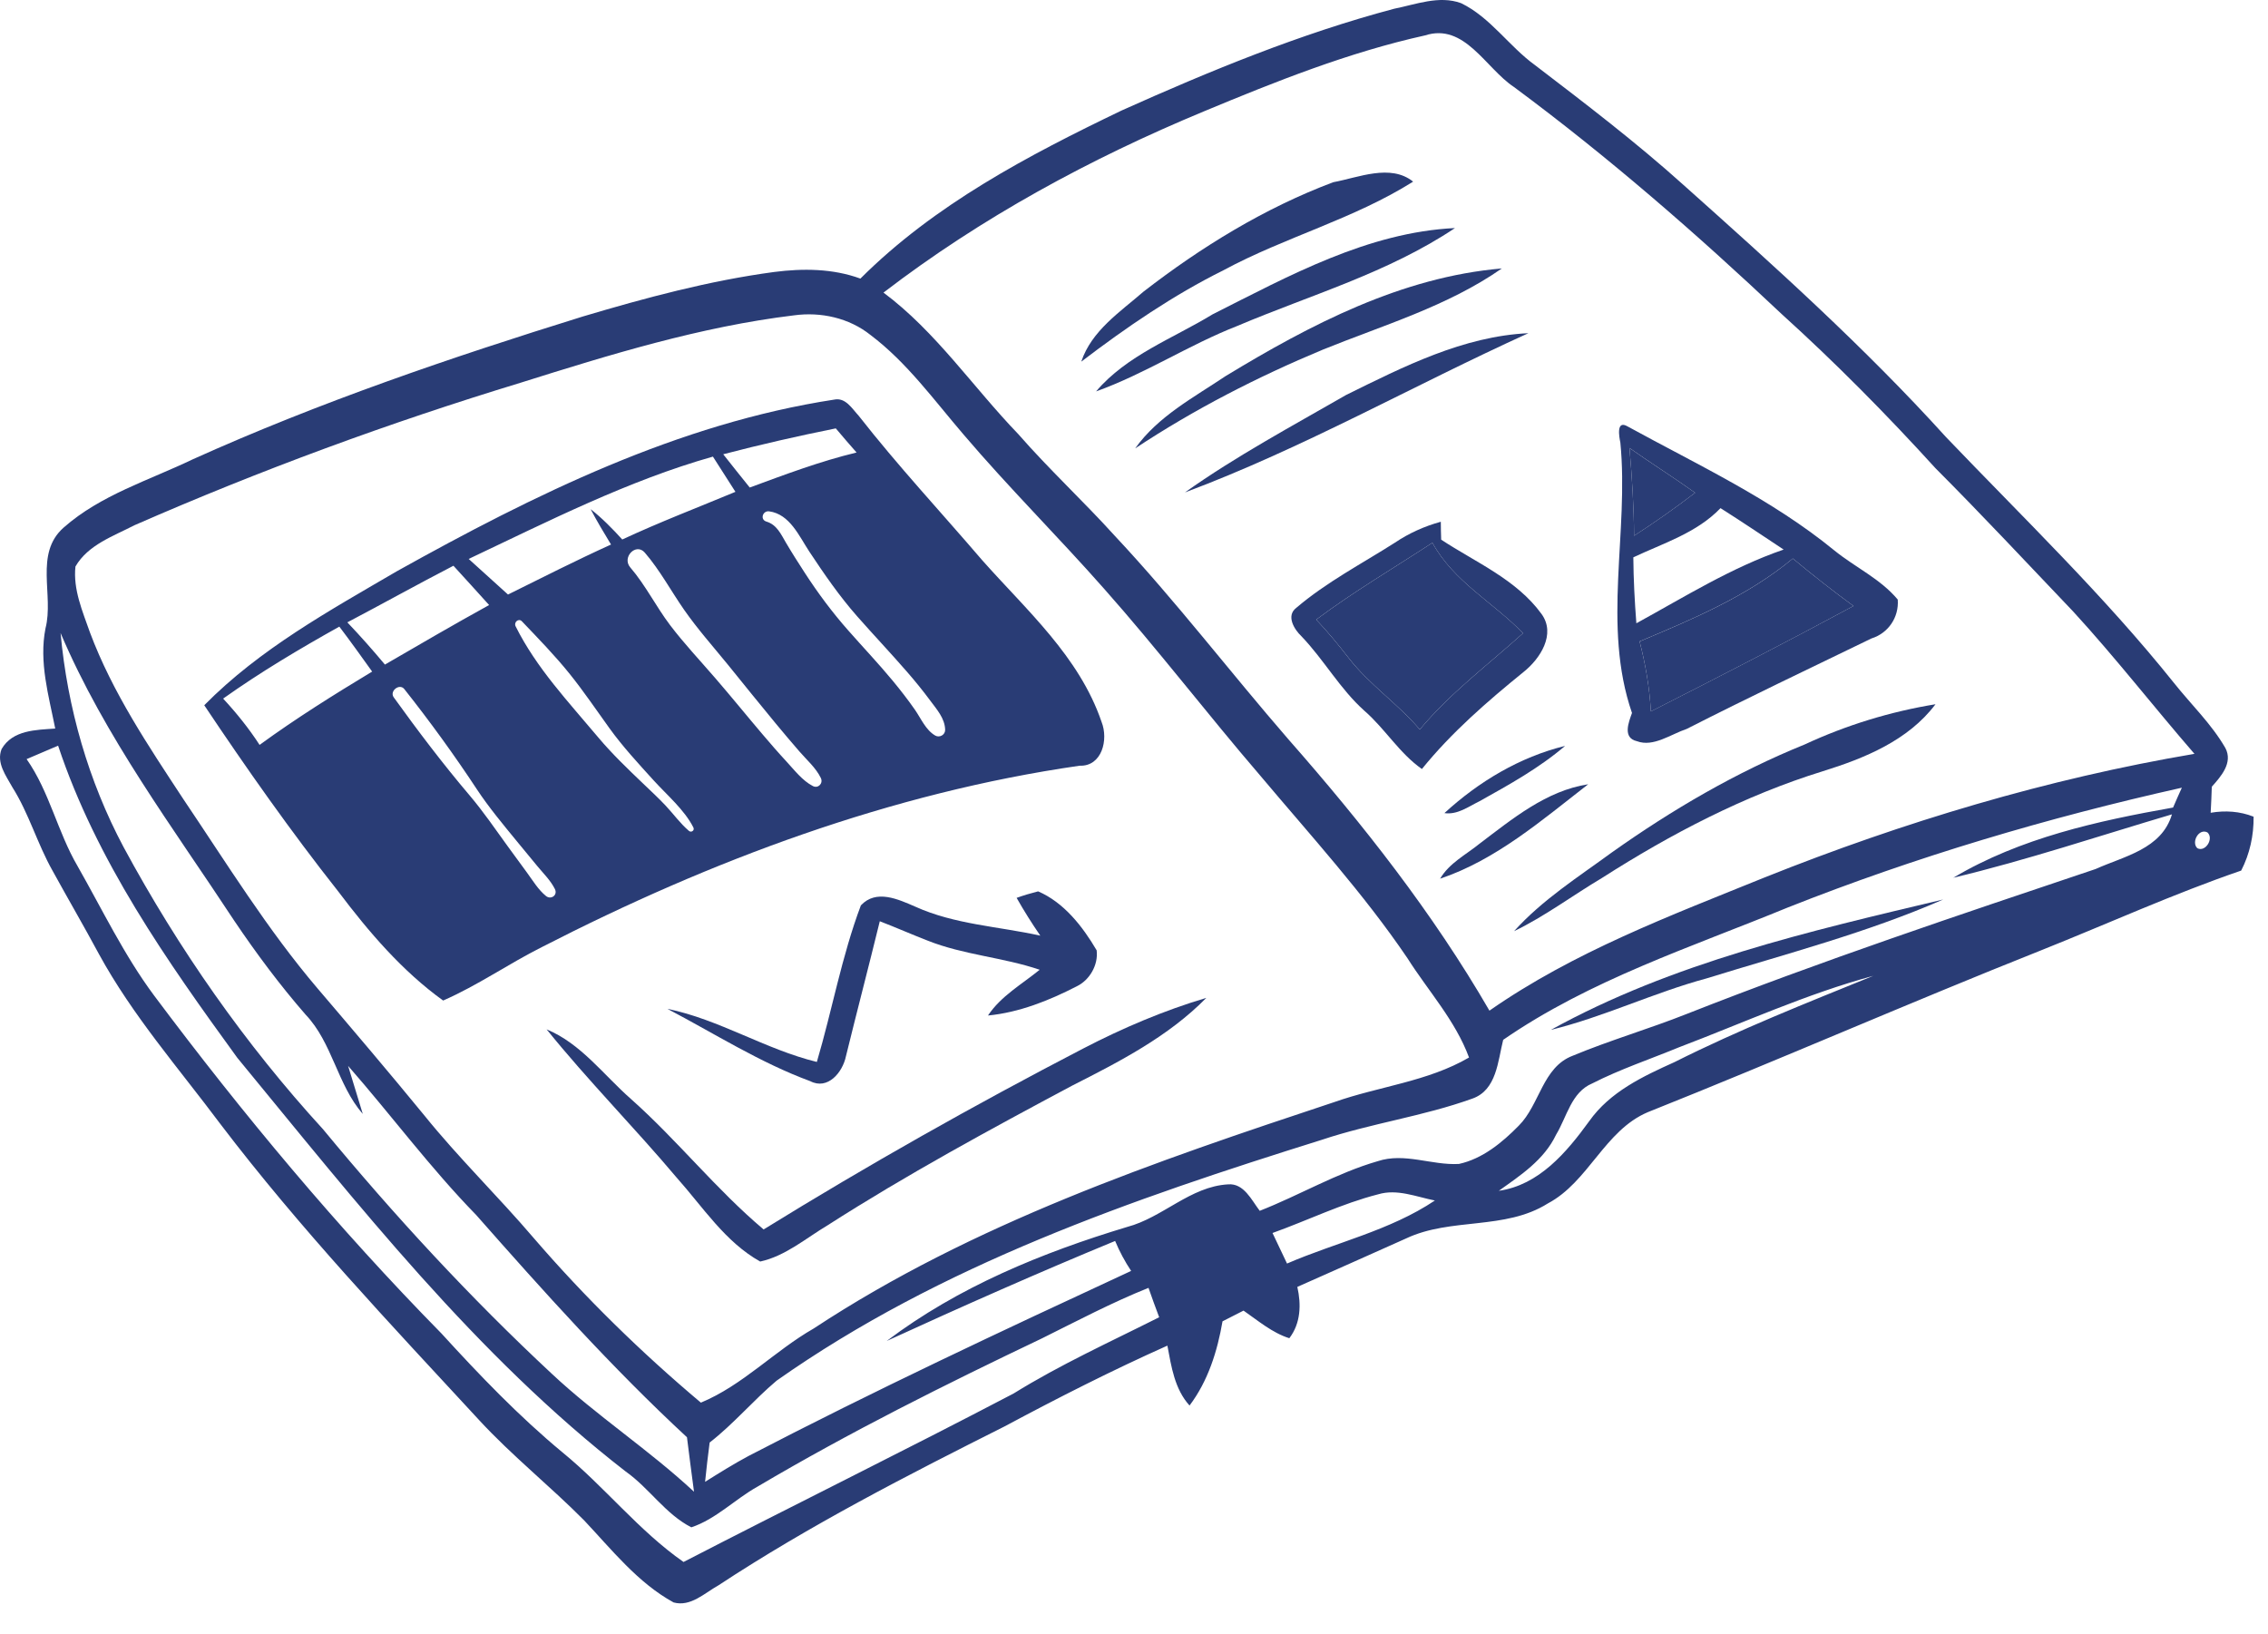 <?xml version="1.0" encoding="utf-8"?>
<svg xmlns="http://www.w3.org/2000/svg" fill="none" height="100%" overflow="visible" preserveAspectRatio="none" style="display: block;" viewBox="0 0 68 49" width="100%">
<g id="Group">
<path d="M66.281 24.367C66.293 24.169 66.31 23.778 66.315 23.586C66.59 23.277 66.956 22.869 66.722 22.425C66.304 21.702 65.698 21.125 65.183 20.477C63.083 17.853 60.663 15.526 58.347 13.105C55.898 10.399 53.181 7.961 50.464 5.535C49.051 4.264 47.535 3.109 46.025 1.954C45.241 1.388 44.686 0.519 43.805 0.094C43.147 -0.146 42.449 0.134 41.797 0.263C38.988 1.009 36.282 2.123 33.628 3.313C30.837 4.654 28.022 6.13 25.797 8.352C24.967 8.049 24.075 8.043 23.211 8.154C21.26 8.416 19.355 8.929 17.473 9.489C13.509 10.72 9.573 12.061 5.78 13.77C4.47 14.4 3.017 14.838 1.908 15.817C1.021 16.599 1.622 17.841 1.364 18.838C1.164 19.853 1.461 20.856 1.656 21.842C1.084 21.883 0.38 21.883 0.049 22.454C-0.117 22.869 0.18 23.253 0.369 23.598C0.867 24.385 1.118 25.295 1.576 26.105C2.034 26.939 2.514 27.762 2.966 28.602C3.973 30.445 5.357 32.025 6.604 33.693C8.99 36.831 11.701 39.689 14.367 42.576C15.351 43.643 16.489 44.547 17.513 45.58C18.343 46.46 19.121 47.452 20.196 48.041C20.705 48.181 21.123 47.761 21.541 47.528C24.281 45.725 27.198 44.232 30.121 42.763C31.723 41.905 33.342 41.083 35.001 40.342C35.121 40.978 35.218 41.643 35.665 42.138C36.219 41.404 36.5 40.511 36.654 39.613C36.86 39.508 37.072 39.397 37.284 39.292C37.724 39.596 38.142 39.957 38.657 40.12C39 39.671 39.017 39.111 38.897 38.581C39.984 38.097 41.071 37.618 42.157 37.129C43.502 36.493 45.121 36.889 46.408 36.079C47.632 35.431 48.107 33.892 49.405 33.343C53.353 31.769 57.248 30.06 61.196 28.491C63.198 27.692 65.16 26.799 67.196 26.1C67.454 25.598 67.574 25.05 67.568 24.484C67.156 24.321 66.716 24.292 66.281 24.367ZM2.262 16.984C2.64 16.331 3.401 16.074 4.03 15.747C7.8 14.097 11.667 12.674 15.597 11.478C18.286 10.632 21.003 9.793 23.806 9.454C24.607 9.344 25.459 9.53 26.1 10.043C27.192 10.866 28.005 11.997 28.892 13.03C30.242 14.616 31.723 16.086 33.102 17.649C34.715 19.468 36.197 21.405 37.781 23.248C39.291 25.044 40.876 26.776 42.197 28.724C42.821 29.71 43.633 30.59 44.045 31.704C42.804 32.428 41.345 32.568 40.007 33.04C34.623 34.825 29.178 36.679 24.395 39.829C23.223 40.5 22.267 41.532 21.014 42.051C19.218 40.54 17.536 38.896 16.003 37.117C14.933 35.863 13.755 34.72 12.725 33.443C11.673 32.159 10.597 30.894 9.522 29.634C8.017 27.867 6.793 25.878 5.494 23.953C4.448 22.361 3.372 20.763 2.697 18.961C2.474 18.325 2.188 17.672 2.262 16.984ZM7.028 27.61C7.685 28.584 8.389 29.529 9.161 30.416C9.968 31.261 10.111 32.515 10.877 33.396C10.769 33.034 10.546 32.317 10.437 31.955C11.73 33.431 12.903 35.017 14.275 36.423C16.301 38.721 18.349 41.007 20.597 43.089C20.665 43.632 20.734 44.174 20.808 44.722C19.447 43.456 17.891 42.447 16.541 41.182C14.092 38.901 11.816 36.434 9.682 33.851C7.348 31.302 5.351 28.444 3.704 25.394C2.651 23.417 2.022 21.218 1.816 18.978C3.143 22.093 5.186 24.805 7.028 27.61ZM30.39 41.777C27.107 43.497 23.783 45.13 20.494 46.828C19.149 45.889 18.131 44.576 16.867 43.544C15.557 42.459 14.379 41.229 13.234 39.975C10.128 36.814 7.279 33.402 4.619 29.844C3.721 28.637 3.069 27.272 2.325 25.965C1.725 24.939 1.484 23.738 0.798 22.758C1.107 22.624 1.427 22.489 1.742 22.355C2.892 25.808 5.002 28.806 7.113 31.71C10.723 36.096 14.264 40.628 18.76 44.116C19.464 44.611 19.95 45.393 20.728 45.789C21.466 45.544 22.038 44.944 22.719 44.565C25.482 42.932 28.348 41.503 31.237 40.126C32.295 39.601 33.342 39.047 34.435 38.61C34.538 38.901 34.641 39.193 34.755 39.491C33.285 40.231 31.792 40.908 30.39 41.777ZM38.588 37.881C38.439 37.572 38.296 37.269 38.153 36.965C39.211 36.586 40.23 36.084 41.322 35.805C41.889 35.635 42.461 35.88 43.021 35.991C41.671 36.895 40.058 37.245 38.588 37.881ZM50.201 31.844C49.257 32.27 48.273 32.731 47.649 33.612C46.968 34.551 46.139 35.531 44.938 35.7C45.584 35.239 46.293 34.778 46.654 34.02C46.98 33.483 47.111 32.743 47.741 32.48C48.576 32.054 49.468 31.757 50.332 31.401C52.266 30.666 54.165 29.797 56.167 29.255C54.159 30.071 52.14 30.87 50.201 31.844ZM65.154 24.21C62.889 24.612 60.572 25.12 58.564 26.315C60.778 25.785 62.934 25.061 65.12 24.414C64.811 25.458 63.684 25.668 62.832 26.053C58.724 27.435 54.611 28.806 50.572 30.398C49.44 30.847 48.273 31.185 47.151 31.652C46.248 31.996 46.168 33.116 45.538 33.746C45.041 34.253 44.446 34.743 43.742 34.895C42.924 34.941 42.112 34.545 41.305 34.813C40.075 35.169 38.96 35.834 37.77 36.3C37.524 35.98 37.295 35.466 36.82 35.507C35.688 35.571 34.858 36.504 33.794 36.784C31.243 37.554 28.731 38.581 26.586 40.202C28.852 39.164 31.128 38.155 33.434 37.204C33.565 37.519 33.725 37.817 33.914 38.102C30.064 39.887 26.214 41.689 22.445 43.649C21.998 43.888 21.569 44.156 21.14 44.425C21.18 44.028 21.226 43.637 21.277 43.247C21.998 42.687 22.587 41.981 23.285 41.392C28.211 37.922 33.949 35.95 39.629 34.172C41.111 33.676 42.678 33.466 44.148 32.935C44.875 32.678 44.909 31.809 45.069 31.174C47.672 29.377 50.704 28.398 53.599 27.208C57.437 25.686 61.401 24.513 65.417 23.615C65.326 23.813 65.24 24.012 65.154 24.21ZM52.912 26.304C50.08 27.453 47.192 28.532 44.657 30.299C42.958 27.365 40.859 24.7 38.628 22.163C36.877 20.145 35.253 18.016 33.428 16.068C32.484 15.024 31.454 14.073 30.528 13.012C29.172 11.606 28.062 9.944 26.489 8.772C29.424 6.521 32.69 4.753 36.088 3.342C38.245 2.444 40.436 1.569 42.724 1.062C43.914 0.677 44.537 2.041 45.39 2.607C48.21 4.695 50.858 6.999 53.416 9.413C55.029 10.872 56.562 12.423 58.032 14.039C59.434 15.444 60.789 16.896 62.157 18.331C63.421 19.707 64.571 21.189 65.795 22.6C61.384 23.347 57.071 24.642 52.912 26.304ZM65.881 25.429C65.692 25.248 65.926 24.822 66.184 24.956C66.384 25.137 66.127 25.557 65.881 25.429Z" fill="#293C75" id="Vector"/>
<path d="M39.973 5.463C40.729 5.324 41.688 4.901 42.369 5.445C40.586 6.569 38.536 7.103 36.69 8.098C35.172 8.852 33.768 9.814 32.419 10.842C32.731 9.909 33.583 9.355 34.284 8.744C36.02 7.4 37.921 6.234 39.973 5.463Z" fill="#293C75" id="Vector_2"/>
<path d="M36.354 9.425C38.648 8.268 41.014 6.963 43.624 6.837C41.619 8.179 39.294 8.841 37.099 9.771C35.649 10.337 34.328 11.21 32.863 11.734C33.785 10.649 35.168 10.148 36.354 9.425Z" fill="#293C75" id="Vector_3"/>
<path d="M36.748 11.274C39.293 9.729 42.029 8.303 45.029 8.048C43.398 9.186 41.473 9.747 39.655 10.485C37.701 11.299 35.806 12.271 34.035 13.443C34.722 12.479 35.792 11.916 36.748 11.274Z" fill="#293C75" id="Vector_4"/>
<path d="M40.358 11.842C42.084 10.99 43.875 10.08 45.825 9.989C42.38 11.552 39.072 13.438 35.527 14.763C37.061 13.674 38.728 12.781 40.358 11.842Z" fill="#293C75" id="Vector_5"/>
<path d="M33.028 21.644C32.358 19.679 30.774 18.291 29.446 16.792C28.211 15.351 26.918 13.963 25.745 12.464C25.545 12.248 25.351 11.91 25.013 11.98C20.334 12.697 16.015 14.832 11.902 17.124C9.876 18.308 7.794 19.451 6.124 21.143C7.399 23.05 8.721 24.928 10.145 26.73C11.055 27.937 12.056 29.11 13.286 29.996C14.316 29.547 15.248 28.894 16.249 28.392C21.317 25.791 26.729 23.767 32.37 22.956C33.039 22.98 33.239 22.175 33.028 21.644ZM25.059 12.843C25.265 13.088 25.471 13.327 25.682 13.566C24.59 13.829 23.537 14.226 22.479 14.616C22.21 14.284 21.947 13.951 21.684 13.619C22.799 13.327 23.926 13.071 25.059 12.843ZM21.375 13.689C21.598 14.039 21.821 14.389 22.05 14.745C20.917 15.217 19.773 15.654 18.657 16.174C18.36 15.847 18.051 15.532 17.708 15.264C17.897 15.625 18.108 15.975 18.32 16.325C17.279 16.797 16.255 17.317 15.231 17.824C14.836 17.468 14.447 17.113 14.052 16.757C16.444 15.625 18.823 14.412 21.375 13.689ZM7.783 22.332C7.462 21.837 7.091 21.376 6.69 20.944C7.806 20.151 8.984 19.451 10.174 18.786C10.511 19.23 10.832 19.679 11.158 20.134C10.008 20.828 8.87 21.539 7.783 22.332ZM11.541 19.924C11.175 19.486 10.803 19.066 10.414 18.658C11.478 18.098 12.525 17.515 13.595 16.961C13.95 17.352 14.31 17.742 14.665 18.139C13.618 18.716 12.576 19.323 11.541 19.924ZM16.371 26.863C16.138 26.675 15.973 26.396 15.796 26.155C15.603 25.894 15.411 25.632 15.221 25.369C14.848 24.854 14.487 24.325 14.076 23.841C13.276 22.898 12.528 21.91 11.805 20.906C11.67 20.718 11.979 20.478 12.121 20.657C12.889 21.627 13.617 22.63 14.299 23.665C14.661 24.212 15.084 24.717 15.498 25.223C15.703 25.475 15.911 25.726 16.118 25.975C16.298 26.192 16.511 26.399 16.637 26.654C16.729 26.838 16.519 26.982 16.371 26.863ZM20.656 24.91C20.396 24.689 20.19 24.4 19.956 24.151C19.741 23.923 19.511 23.71 19.285 23.494C18.818 23.047 18.349 22.599 17.933 22.103C17.045 21.043 16.083 20.028 15.459 18.776C15.398 18.654 15.55 18.524 15.648 18.627C16.14 19.142 16.637 19.652 17.085 20.209C17.506 20.733 17.881 21.29 18.274 21.834C18.675 22.39 19.141 22.892 19.599 23.397C19.994 23.832 20.519 24.276 20.788 24.805C20.835 24.895 20.728 24.971 20.656 24.91ZM24.372 23.566C24.059 23.405 23.819 23.089 23.582 22.832C23.335 22.566 23.097 22.291 22.861 22.013C22.385 21.453 21.923 20.882 21.442 20.326C20.988 19.8 20.512 19.296 20.09 18.74C19.668 18.182 19.353 17.541 18.897 17.011C18.636 16.708 19.07 16.262 19.332 16.567C19.786 17.093 20.116 17.714 20.513 18.284C20.917 18.863 21.384 19.387 21.828 19.932C22.305 20.519 22.777 21.11 23.26 21.692C23.492 21.973 23.728 22.251 23.966 22.526C24.185 22.78 24.462 23.018 24.61 23.323C24.689 23.484 24.531 23.648 24.372 23.566ZM28.041 22.052C27.755 21.886 27.616 21.544 27.431 21.277C27.223 20.979 27 20.692 26.769 20.412C26.34 19.893 25.876 19.405 25.431 18.899C24.952 18.357 24.52 17.776 24.126 17.168C23.935 16.873 23.745 16.576 23.567 16.274C23.412 16.01 23.291 15.731 22.979 15.637C22.779 15.577 22.868 15.303 23.062 15.33C23.682 15.416 23.956 16.069 24.268 16.541C24.712 17.212 25.168 17.873 25.698 18.475C26.191 19.035 26.703 19.575 27.192 20.138C27.436 20.418 27.67 20.706 27.891 21.004C28.087 21.269 28.329 21.535 28.338 21.879C28.341 22.033 28.168 22.125 28.041 22.052Z" fill="#293C75" id="Vector_6"/>
<path d="M54.994 16.499C53.112 14.96 50.904 13.939 48.799 12.784C48.45 12.58 48.547 13.099 48.582 13.268C48.845 15.963 48.027 18.751 48.931 21.375C48.833 21.649 48.639 22.122 49.079 22.221C49.571 22.407 50.098 22.011 50.572 21.853C52.403 20.92 54.256 20.04 56.11 19.141C56.613 18.984 56.939 18.511 56.899 17.975C56.379 17.351 55.618 17.007 54.994 16.499ZM48.856 13.431C49.503 13.886 50.178 14.312 50.824 14.773C50.229 15.228 49.617 15.659 48.993 16.062C48.988 15.181 48.931 14.306 48.856 13.431ZM49.062 18.686C49.011 18.027 48.976 17.368 48.971 16.709C49.869 16.284 50.87 15.98 51.585 15.234C52.22 15.636 52.843 16.056 53.478 16.476C51.917 17.012 50.51 17.893 49.062 18.686ZM49.497 21.328C49.457 20.617 49.337 19.917 49.159 19.229C50.761 18.558 52.397 17.87 53.753 16.744C54.342 17.234 54.949 17.712 55.572 18.167C53.559 19.252 51.528 20.296 49.497 21.328Z" fill="#293C75" id="Vector_7"/>
<path d="M55.572 18.168C53.559 19.253 51.528 20.297 49.497 21.329C49.457 20.618 49.337 19.918 49.16 19.23C50.761 18.559 52.398 17.871 53.753 16.745C54.343 17.235 54.949 17.713 55.572 18.168Z" fill="#293C75" id="Vector_8"/>
<path d="M50.824 14.773C50.229 15.228 49.617 15.66 48.993 16.062C48.988 15.181 48.93 14.306 48.856 13.432C49.502 13.887 50.177 14.312 50.824 14.773Z" fill="#293C75" id="Vector_9"/>
<path d="M46.219 18.407C45.464 17.369 44.245 16.861 43.21 16.179C43.204 16.045 43.199 15.777 43.199 15.642C42.707 15.777 42.243 15.986 41.826 16.267C40.83 16.902 39.772 17.45 38.862 18.226C38.553 18.465 38.805 18.873 39.023 19.078C39.698 19.783 40.178 20.658 40.91 21.311C41.528 21.848 41.957 22.583 42.632 23.055C43.525 21.953 44.589 21.032 45.681 20.145C46.173 19.754 46.66 19.014 46.219 18.407ZM42.569 21.871C41.911 21.096 41.059 20.53 40.435 19.725C40.127 19.328 39.806 18.938 39.463 18.576C40.578 17.742 41.78 17.036 42.947 16.272C43.588 17.445 44.772 18.057 45.664 18.984C44.617 19.929 43.473 20.781 42.569 21.871Z" fill="#293C75" id="Vector_10"/>
<path d="M45.664 18.984C44.617 19.929 43.473 20.781 42.569 21.871C41.911 21.096 41.059 20.53 40.436 19.725C40.127 19.328 39.806 18.938 39.463 18.576C40.579 17.742 41.78 17.036 42.947 16.272C43.588 17.445 44.772 18.057 45.664 18.984Z" fill="#293C75" id="Vector_11"/>
<path d="M54.111 22.318C55.358 21.738 56.678 21.335 58.031 21.113C57.212 22.2 55.903 22.733 54.656 23.12C52.305 23.848 50.104 24.996 48.03 26.322C47.148 26.847 46.318 27.471 45.395 27.917C46.24 26.978 47.314 26.297 48.325 25.557C50.135 24.273 52.059 23.149 54.111 22.318Z" fill="#293C75" id="Vector_12"/>
<path d="M43.307 24.377C44.336 23.432 45.569 22.695 46.925 22.362C46.147 23.027 45.251 23.523 44.364 24.018C44.026 24.184 43.698 24.433 43.307 24.377Z" fill="#293C75" id="Vector_13"/>
<path d="M44.36 25.294C45.348 24.548 46.361 23.705 47.618 23.512C46.229 24.588 44.859 25.778 43.178 26.343C43.453 25.874 43.951 25.627 44.36 25.294Z" fill="#293C75" id="Vector_14"/>
<path d="M30.481 26.918C30.689 26.843 30.903 26.779 31.125 26.723C31.898 27.055 32.458 27.772 32.88 28.49C32.935 28.927 32.67 29.384 32.283 29.57C31.448 29.999 30.557 30.354 29.622 30.445C30.013 29.858 30.638 29.509 31.172 29.073C30.072 28.699 28.894 28.63 27.814 28.2C27.331 28.013 26.857 27.803 26.378 27.619C26.048 28.969 25.695 30.315 25.363 31.667C25.263 32.151 24.817 32.687 24.293 32.413C22.789 31.86 21.424 30.986 20.008 30.244C21.569 30.564 22.945 31.46 24.491 31.837C24.951 30.282 25.238 28.663 25.811 27.143C26.271 26.652 26.925 26.958 27.439 27.18C28.623 27.718 29.937 27.772 31.191 28.051C30.936 27.68 30.7 27.305 30.481 26.918Z" fill="#293C75" id="Vector_15"/>
<path d="M46.498 30.876C50.147 28.861 54.251 27.918 58.263 26.966C55.975 27.967 53.548 28.595 51.168 29.332C49.583 29.76 48.091 30.485 46.498 30.876Z" fill="#293C75" id="Vector_16"/>
<path d="M32.474 31.436C33.658 30.822 34.891 30.296 36.169 29.916C35.03 31.076 33.569 31.825 32.144 32.548C29.664 33.871 27.189 35.212 24.817 36.732C24.161 37.123 23.551 37.655 22.793 37.821C21.742 37.235 21.072 36.182 20.283 35.299C19.014 33.793 17.626 32.393 16.389 30.86C17.418 31.285 18.097 32.228 18.918 32.948C20.309 34.184 21.473 35.661 22.895 36.859C26.021 34.928 29.218 33.126 32.474 31.436Z" fill="#293C75" id="Vector_17"/>
</g>
</svg>
